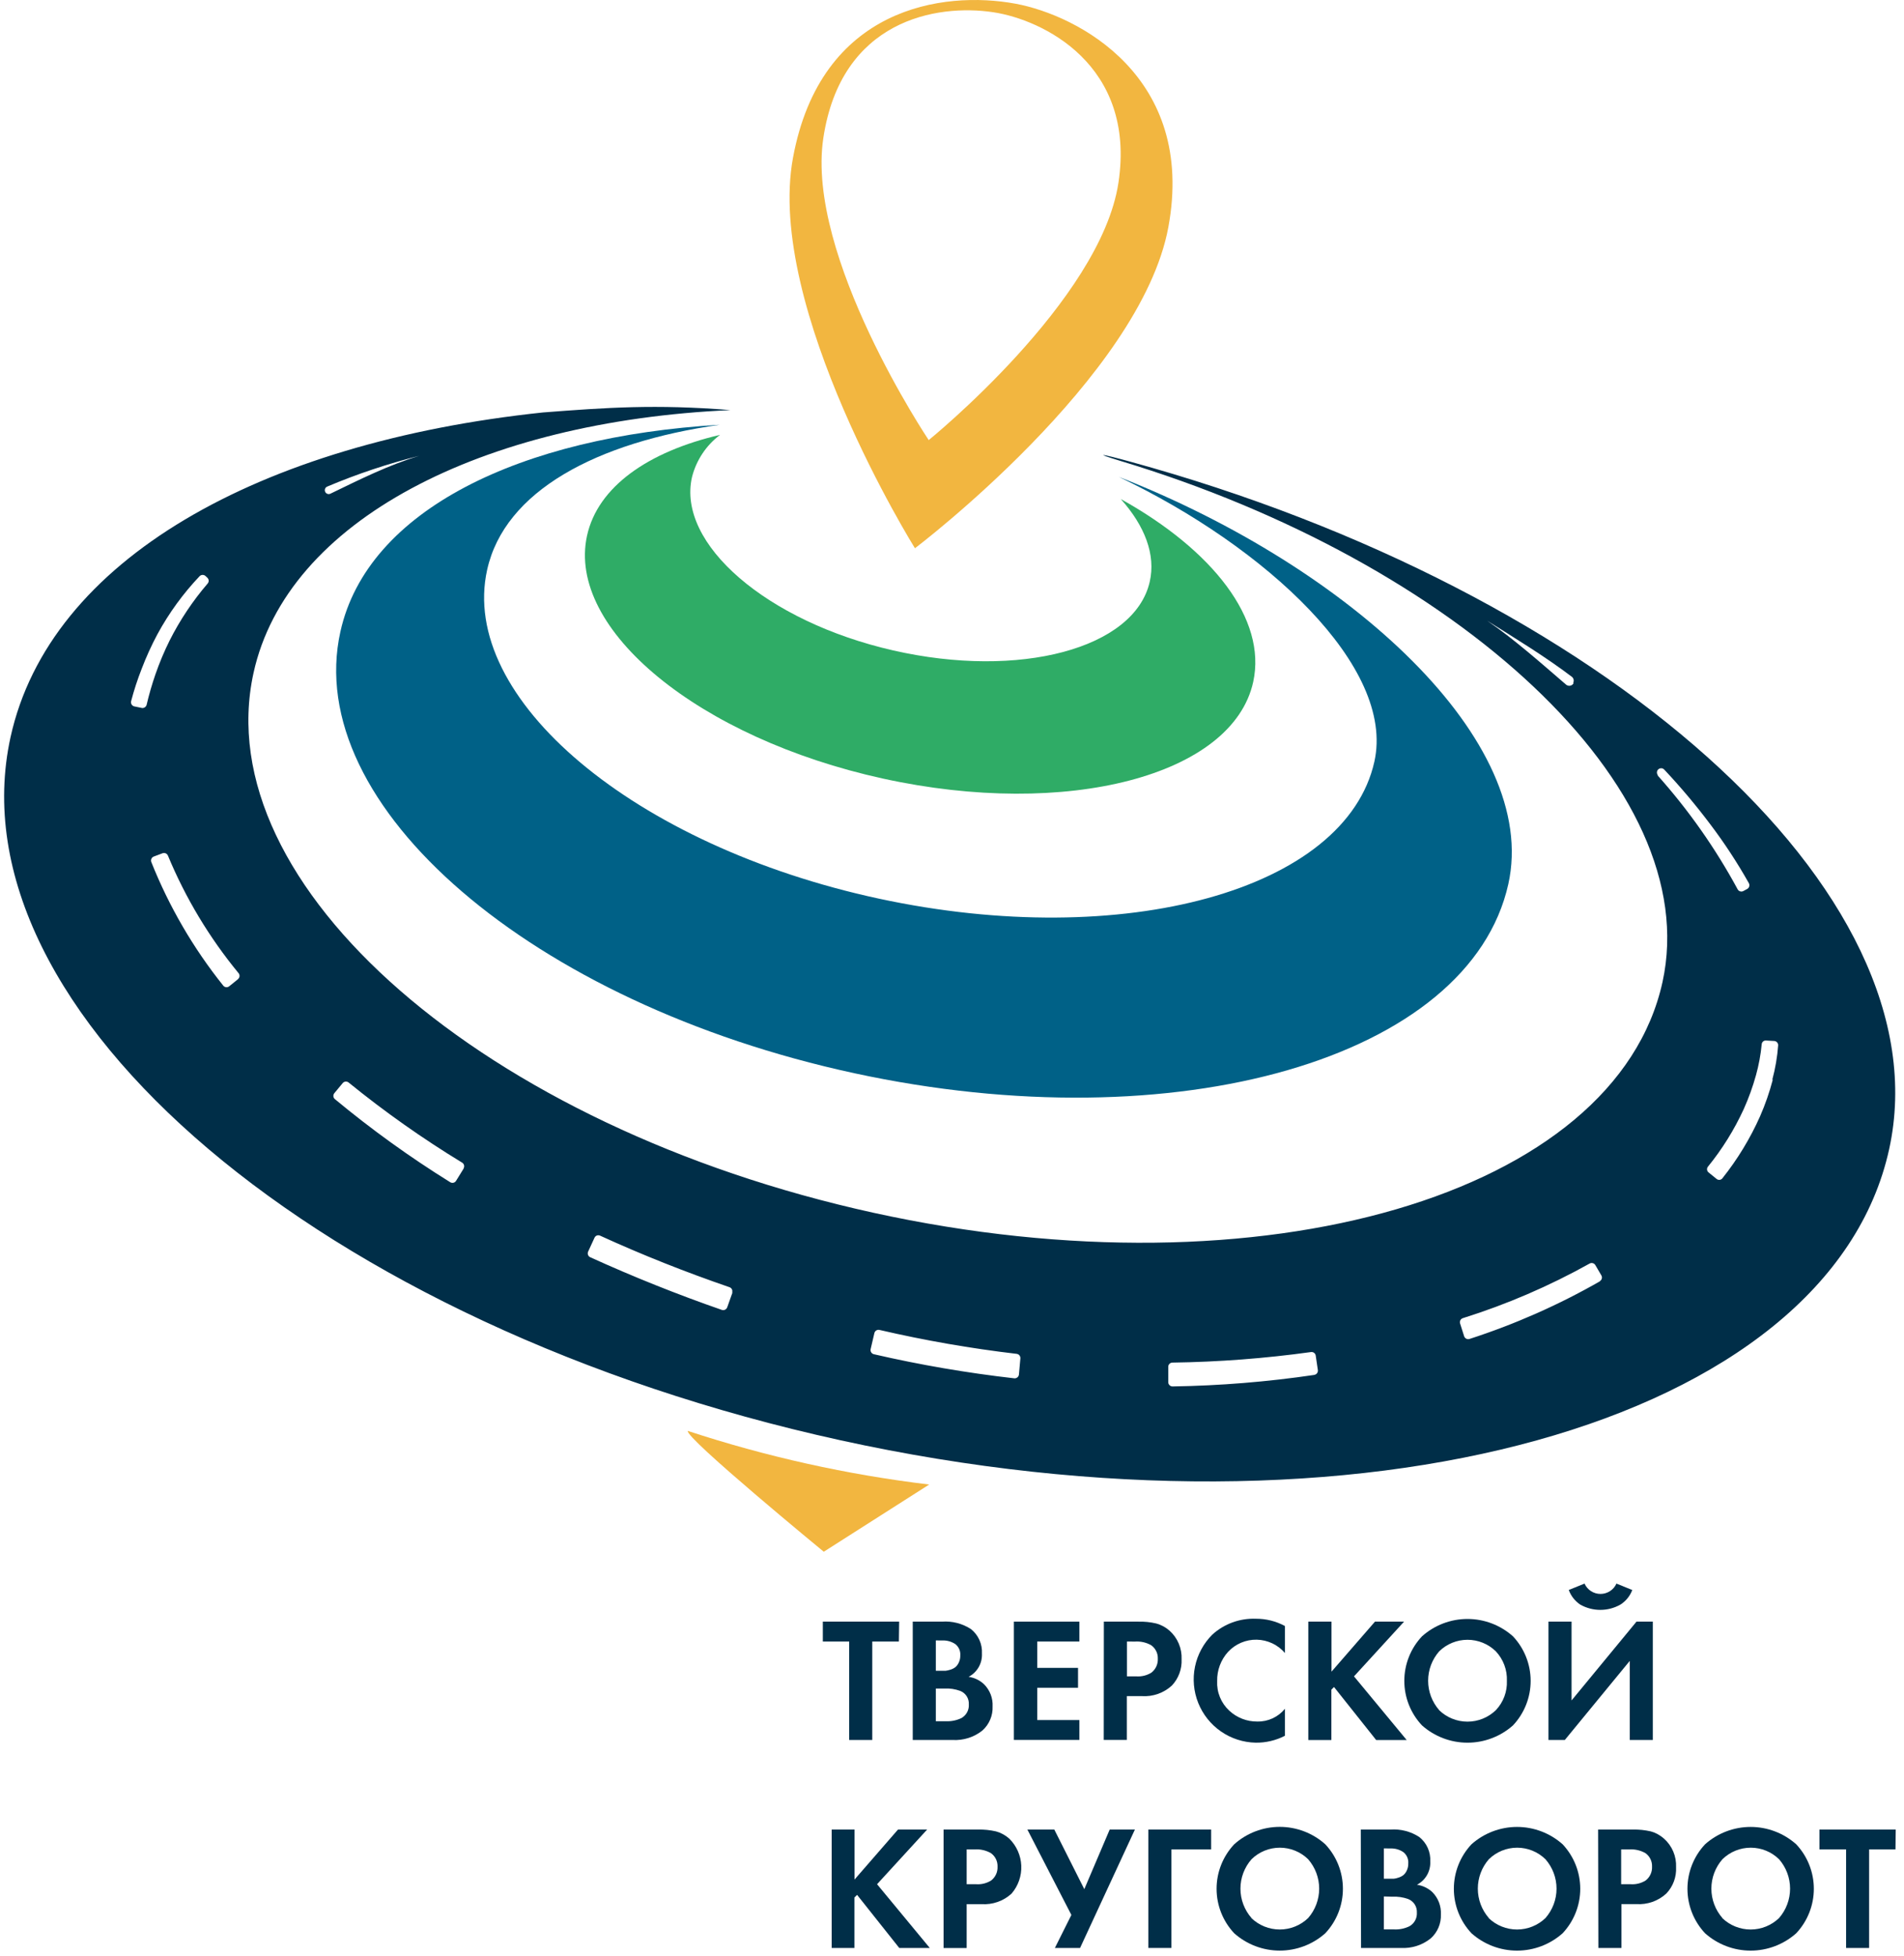 <?xml version="1.0" encoding="UTF-8"?> <svg xmlns="http://www.w3.org/2000/svg" width="183" height="188" viewBox="0 0 183 188" fill="none"> <path d="M107.544 45.835C121.636 52.547 134.123 64.073 132.097 73.192C129.341 85.553 108.02 91.43 84.48 86.364C60.94 81.297 44.071 67.112 46.822 54.756C48.504 47.187 57.313 42.506 69.166 40.824C50.049 41.949 35.323 48.986 32.719 60.694C28.991 77.412 51.102 96.43 82.099 103.137C113.096 109.845 141.23 101.709 144.969 84.97C148.018 71.261 129.853 54.579 107.544 45.835Z" fill="#006187"></path> <path d="M107.721 47.958C110.026 50.531 111.105 53.312 110.502 55.921C109.033 62.34 97.99 65.278 85.843 62.507C73.695 59.736 65.038 52.259 66.512 45.845C66.923 44.227 67.873 42.797 69.207 41.792C62.297 43.398 57.455 46.777 56.421 51.483C54.446 60.491 67.176 70.942 84.86 74.823C102.544 78.704 118.475 74.544 120.451 65.532C121.768 59.503 116.561 52.872 107.721 47.958Z" fill="#2FAC66"></path> <path d="M108.628 44.366C105.745 43.575 105.082 43.504 107.614 44.274C139.969 54.011 163.873 75.684 159.791 94.368C155.297 114.82 121.352 124.765 83.958 116.552C46.563 108.34 19.878 85.112 24.366 64.676C27.582 50.024 46.285 40.485 70.21 39.411C62.986 38.833 58.295 39.168 52.176 39.639C24.928 42.522 4.767 53.788 1.013 70.841C-4.782 97.23 30.941 127.485 80.797 138.418C130.653 149.35 175.778 136.822 181.573 110.443C187.013 85.619 153.808 56.742 108.628 44.366ZM31.463 46.757C34.326 45.548 37.278 44.562 40.292 43.808C37.354 44.685 34.533 46.103 31.767 47.441C31.721 47.464 31.672 47.478 31.621 47.482C31.57 47.486 31.518 47.479 31.47 47.462C31.422 47.445 31.378 47.418 31.34 47.383C31.302 47.349 31.272 47.307 31.252 47.26C31.231 47.213 31.22 47.163 31.219 47.112C31.219 47.061 31.229 47.01 31.248 46.963C31.268 46.916 31.297 46.873 31.334 46.838C31.371 46.802 31.415 46.775 31.463 46.757ZM13.576 68.024L12.912 67.888C12.858 67.876 12.807 67.853 12.762 67.821C12.717 67.789 12.678 67.748 12.65 67.7C12.621 67.653 12.602 67.6 12.594 67.545C12.586 67.49 12.589 67.434 12.603 67.381C12.88 66.327 13.219 65.29 13.617 64.275C14.052 63.133 14.559 62.02 15.136 60.942C16.237 58.915 17.6 57.041 19.189 55.369C19.266 55.293 19.369 55.25 19.477 55.25C19.586 55.25 19.689 55.293 19.766 55.369L19.928 55.521C20.005 55.592 20.051 55.69 20.057 55.794C20.062 55.898 20.027 56 19.959 56.078C18.52 57.754 17.29 59.598 16.296 61.57C15.778 62.614 15.326 63.691 14.944 64.792C14.607 65.763 14.322 66.75 14.088 67.751C14.056 67.855 13.984 67.942 13.889 67.993C13.793 68.045 13.68 68.056 13.576 68.024ZM22.887 94.094L22.031 94.783C21.989 94.818 21.94 94.843 21.888 94.859C21.836 94.874 21.782 94.879 21.728 94.873C21.674 94.866 21.622 94.85 21.575 94.823C21.528 94.796 21.486 94.76 21.453 94.718C18.576 91.124 16.248 87.124 14.544 82.848C14.524 82.797 14.515 82.743 14.516 82.689C14.518 82.635 14.53 82.582 14.552 82.532C14.574 82.483 14.606 82.438 14.645 82.401C14.685 82.364 14.731 82.335 14.782 82.316L15.633 81.997C15.73 81.964 15.837 81.97 15.93 82.012C16.024 82.054 16.099 82.13 16.139 82.225C17.833 86.307 20.122 90.116 22.932 93.527C22.966 93.568 22.991 93.615 23.006 93.666C23.021 93.717 23.026 93.771 23.021 93.823C23.015 93.876 22.999 93.927 22.973 93.974C22.948 94.02 22.913 94.061 22.872 94.094H22.887ZM44.568 112.292L43.833 113.482C43.805 113.528 43.768 113.568 43.725 113.6C43.681 113.631 43.632 113.654 43.58 113.666C43.527 113.678 43.473 113.68 43.42 113.671C43.367 113.662 43.316 113.643 43.271 113.614C39.398 111.209 35.695 108.541 32.187 105.63C32.146 105.596 32.112 105.554 32.087 105.506C32.063 105.459 32.048 105.407 32.043 105.354C32.038 105.301 32.044 105.247 32.06 105.196C32.076 105.146 32.102 105.098 32.136 105.057L32.942 104.085C33.011 104.003 33.109 103.952 33.215 103.943C33.321 103.933 33.427 103.966 33.509 104.034C36.968 106.845 40.613 109.418 44.421 111.735C44.512 111.791 44.577 111.881 44.602 111.986C44.627 112.09 44.609 112.2 44.552 112.292H44.568ZM70.402 124.212L69.896 125.636C69.86 125.735 69.787 125.817 69.693 125.864C69.599 125.911 69.49 125.92 69.389 125.889C65.1 124.4 60.879 122.711 56.725 120.823C56.627 120.777 56.552 120.694 56.515 120.593C56.478 120.491 56.483 120.379 56.528 120.281L57.141 118.949C57.162 118.9 57.194 118.856 57.233 118.82C57.272 118.784 57.317 118.755 57.367 118.737C57.417 118.719 57.471 118.71 57.524 118.713C57.577 118.715 57.629 118.728 57.678 118.751C61.73 120.605 65.894 122.252 70.119 123.706C70.219 123.74 70.301 123.813 70.347 123.908C70.394 124.003 70.401 124.112 70.367 124.212H70.402ZM97.934 132.095C97.928 132.149 97.912 132.202 97.886 132.249C97.86 132.297 97.825 132.339 97.782 132.373C97.74 132.407 97.691 132.432 97.639 132.447C97.587 132.462 97.532 132.466 97.478 132.46C92.941 131.944 88.438 131.171 83.988 130.145C83.935 130.132 83.884 130.109 83.839 130.077C83.795 130.044 83.757 130.003 83.729 129.956C83.7 129.909 83.682 129.856 83.674 129.802C83.667 129.747 83.67 129.691 83.684 129.638L84.039 128.118C84.051 128.064 84.073 128.013 84.106 127.968C84.138 127.923 84.179 127.885 84.227 127.857C84.274 127.828 84.327 127.81 84.382 127.802C84.437 127.795 84.492 127.799 84.546 127.814C88.89 128.822 93.287 129.588 97.716 130.109C97.822 130.122 97.919 130.176 97.985 130.259C98.051 130.343 98.082 130.449 98.071 130.555L97.934 132.095ZM126.342 132.131C121.824 132.798 117.267 133.169 112.7 133.24C112.646 133.241 112.593 133.231 112.543 133.211C112.493 133.191 112.447 133.161 112.409 133.124C112.37 133.086 112.339 133.041 112.318 132.991C112.297 132.942 112.286 132.889 112.285 132.835V131.356C112.284 131.303 112.294 131.25 112.314 131.201C112.334 131.152 112.363 131.107 112.4 131.069C112.438 131.032 112.482 131.002 112.531 130.981C112.58 130.961 112.632 130.95 112.685 130.95C117.141 130.887 121.589 130.548 126.003 129.937C126.055 129.929 126.109 129.932 126.161 129.945C126.212 129.958 126.261 129.981 126.303 130.014C126.345 130.046 126.381 130.086 126.408 130.132C126.435 130.178 126.452 130.229 126.459 130.282L126.666 131.685C126.676 131.791 126.644 131.898 126.577 131.981C126.51 132.064 126.413 132.118 126.307 132.131H126.342ZM153.783 123.133C149.801 125.411 145.594 127.27 141.23 128.681C141.128 128.711 141.018 128.701 140.923 128.651C140.829 128.602 140.757 128.518 140.723 128.417L140.333 127.186C140.302 127.084 140.311 126.973 140.361 126.879C140.41 126.784 140.495 126.712 140.597 126.68C144.828 125.352 148.912 123.593 152.785 121.431C152.877 121.379 152.986 121.366 153.088 121.393C153.19 121.42 153.278 121.487 153.332 121.578L153.925 122.591C153.972 122.687 153.981 122.797 153.947 122.899C153.914 123 153.842 123.084 153.747 123.133H153.783ZM151.25 65.643C151.218 65.708 151.172 65.764 151.116 65.809C151.059 65.853 150.993 65.883 150.922 65.898C150.852 65.913 150.779 65.911 150.709 65.893C150.64 65.876 150.575 65.842 150.52 65.795C148.165 63.769 145.455 61.362 142.922 59.645C145.551 61.291 148.595 63.151 151.093 65.055C151.175 65.127 151.23 65.224 151.248 65.331C151.267 65.438 151.248 65.549 151.194 65.643H151.25ZM159.355 74.509C159.283 74.428 159.246 74.322 159.252 74.215C159.258 74.107 159.307 74.006 159.388 73.934C159.468 73.862 159.574 73.825 159.682 73.831C159.79 73.837 159.891 73.886 159.963 73.967C161.517 75.62 162.98 77.357 164.345 79.17C165.721 80.984 166.971 82.89 168.088 84.874C168.115 84.922 168.131 84.974 168.137 85.029C168.143 85.083 168.138 85.138 168.123 85.19C168.107 85.243 168.081 85.291 168.047 85.334C168.012 85.376 167.969 85.411 167.921 85.436L167.556 85.634C167.509 85.659 167.457 85.674 167.404 85.678C167.351 85.683 167.298 85.677 167.247 85.661C167.196 85.645 167.149 85.62 167.108 85.585C167.067 85.551 167.034 85.509 167.009 85.462C164.877 81.524 162.293 77.848 159.309 74.509H159.355ZM170.388 103.76C170.074 104.959 169.668 106.131 169.172 107.266C168.222 109.403 167.003 111.41 165.545 113.239C165.513 113.28 165.473 113.315 165.427 113.34C165.382 113.366 165.331 113.382 165.279 113.388C165.227 113.393 165.175 113.388 165.125 113.373C165.075 113.358 165.028 113.333 164.988 113.3L164.208 112.667C164.129 112.601 164.079 112.506 164.07 112.404C164.06 112.301 164.092 112.199 164.157 112.12C165.534 110.425 166.692 108.562 167.602 106.577C168.073 105.527 168.464 104.444 168.772 103.335C169.044 102.359 169.229 101.36 169.324 100.351C169.332 100.251 169.379 100.157 169.454 100.091C169.53 100.025 169.629 99.991 169.729 99.996L170.53 100.042C170.634 100.049 170.732 100.096 170.802 100.173C170.872 100.251 170.909 100.353 170.905 100.457C170.822 101.574 170.634 102.68 170.342 103.76H170.388Z" fill="#002E48"></path> <path d="M97.605 0.356C90.619 -0.935 78.892 0.701 76.218 15.155C73.543 29.608 87.939 52.689 87.939 52.689C87.939 52.689 109.625 36.275 112.295 21.826C114.965 7.378 103.618 1.471 97.605 0.356ZM107.498 17.556C105.791 28.909 89.262 42.294 89.262 42.294C89.262 42.294 77.428 24.638 79.13 13.285C80.832 1.932 89.981 0.346 95.472 1.177C100.198 1.886 109.21 6.203 107.498 17.556Z" fill="#F2B640"></path> <path d="M86.395 157.755H83.837V167.218H81.618V157.755H79.085V155.845H86.42L86.395 157.755Z" fill="#002E48"></path> <path d="M87.727 155.845H90.538C91.519 155.773 92.495 156.024 93.32 156.559C93.672 156.839 93.952 157.198 94.136 157.608C94.32 158.018 94.403 158.466 94.378 158.915C94.4 159.371 94.291 159.824 94.064 160.22C93.837 160.615 93.501 160.938 93.097 161.149C93.653 161.228 94.172 161.477 94.581 161.864C94.859 162.142 95.076 162.475 95.218 162.843C95.359 163.21 95.422 163.603 95.401 163.996C95.419 164.428 95.34 164.859 95.172 165.257C95.004 165.656 94.75 166.012 94.429 166.302C93.615 166.954 92.588 167.28 91.546 167.218H87.727V155.845ZM89.946 157.649V160.567H90.888C91.034 160.547 91.178 160.515 91.319 160.47C91.489 160.423 91.65 160.346 91.795 160.242C91.944 160.123 92.064 159.97 92.144 159.797C92.251 159.576 92.304 159.333 92.296 159.087C92.312 158.881 92.277 158.675 92.194 158.486C92.111 158.297 91.982 158.131 91.82 158.003C91.457 157.76 91.026 157.637 90.589 157.654L89.946 157.649ZM89.946 162.274V165.415H90.898C91.423 165.443 91.946 165.336 92.418 165.106C92.645 164.974 92.831 164.781 92.955 164.55C93.078 164.318 93.134 164.056 93.117 163.794C93.132 163.517 93.06 163.242 92.91 163.009C92.76 162.776 92.54 162.597 92.281 162.497C91.794 162.321 91.278 162.246 90.761 162.274H89.946Z" fill="#002E48"></path> <path d="M103.744 155.845V157.755H99.692V160.288H103.613V162.198H99.692V165.303H103.744V167.213H97.448V155.845H103.744Z" fill="#002E48"></path> <path d="M106.095 155.845H109.403C109.986 155.83 110.568 155.889 111.135 156.022C111.606 156.152 112.041 156.388 112.407 156.711C112.792 157.055 113.095 157.479 113.296 157.954C113.496 158.429 113.589 158.942 113.567 159.457C113.589 159.921 113.518 160.384 113.357 160.819C113.196 161.255 112.949 161.653 112.63 161.99C112.242 162.345 111.787 162.617 111.292 162.791C110.797 162.965 110.271 163.038 109.747 163.003H108.304V167.213H106.085L106.095 155.845ZM108.314 157.755V161.104H109.216C109.726 161.14 110.235 161.014 110.669 160.744C110.87 160.587 111.031 160.384 111.137 160.152C111.244 159.92 111.294 159.666 111.282 159.412C111.293 159.16 111.24 158.91 111.129 158.683C111.019 158.457 110.854 158.261 110.649 158.115C110.173 157.843 109.626 157.72 109.079 157.76L108.314 157.755Z" fill="#002E48"></path> <path d="M123.5 164.219V166.813C122.631 167.262 121.666 167.489 120.689 167.477C119.495 167.453 118.335 167.079 117.353 166.4C116.371 165.721 115.611 164.768 115.167 163.66C114.723 162.552 114.615 161.338 114.856 160.169C115.098 159 115.678 157.928 116.525 157.086C117.665 156.052 119.166 155.507 120.704 155.566C121.68 155.56 122.642 155.8 123.5 156.266V158.859C123.164 158.467 122.75 158.15 122.283 157.93C121.816 157.709 121.308 157.589 120.792 157.579C120.276 157.568 119.763 157.667 119.288 157.869C118.813 158.07 118.386 158.37 118.034 158.748C117.339 159.515 116.964 160.519 116.986 161.555C116.96 162.084 117.05 162.613 117.251 163.104C117.451 163.595 117.757 164.036 118.146 164.397C118.876 165.079 119.841 165.454 120.841 165.445C121.348 165.457 121.851 165.352 122.312 165.14C122.773 164.927 123.179 164.612 123.5 164.219Z" fill="#002E48"></path> <path d="M127.974 155.845V160.653L132.153 155.845H134.949L130.137 161.104L135.202 167.223H132.269L128.217 162.127L127.963 162.38V167.223H125.745V155.845H127.974Z" fill="#002E48"></path> <path d="M136.671 157.258C137.874 156.182 139.431 155.587 141.045 155.587C142.659 155.587 144.216 156.182 145.419 157.258C146.509 158.416 147.116 159.947 147.116 161.537C147.116 163.127 146.509 164.657 145.419 165.815C144.214 166.886 142.658 167.478 141.045 167.478C139.433 167.478 137.876 166.886 136.671 165.815C135.581 164.657 134.974 163.127 134.974 161.537C134.974 159.947 135.581 158.416 136.671 157.258ZM138.317 164.351C139.049 165.059 140.027 165.456 141.045 165.456C142.063 165.456 143.042 165.059 143.773 164.351C144.129 163.975 144.406 163.532 144.588 163.047C144.77 162.563 144.853 162.046 144.832 161.529C144.851 161.01 144.767 160.493 144.584 160.006C144.401 159.52 144.124 159.075 143.768 158.697C143.041 157.986 142.065 157.588 141.048 157.588C140.031 157.588 139.054 157.986 138.327 158.697C137.641 159.479 137.263 160.484 137.263 161.524C137.263 162.564 137.641 163.569 138.327 164.351H138.317Z" fill="#002E48"></path> <path d="M148.829 155.845H151.047V163.419L157.288 155.845H158.859V167.218H156.64V159.619L150.399 167.218H148.829V155.845ZM150.774 152.805L152.294 152.187C152.426 152.484 152.642 152.735 152.914 152.911C153.186 153.088 153.504 153.182 153.828 153.182C154.153 153.182 154.47 153.088 154.743 152.911C155.015 152.735 155.231 152.484 155.363 152.187L156.883 152.805C156.666 153.382 156.268 153.872 155.748 154.204C155.158 154.539 154.492 154.715 153.813 154.715C153.135 154.715 152.468 154.539 151.878 154.204C151.38 153.869 151 153.387 150.789 152.826L150.774 152.805Z" fill="#002E48"></path> <path d="M82.129 175.826V180.633L86.309 175.826H89.11L84.297 181.079L89.363 187.204H86.43L82.378 182.103L82.119 182.356V187.204H79.936V175.826H82.129Z" fill="#002E48"></path> <path d="M90.69 175.826H94.003C94.584 175.813 95.164 175.873 95.73 176.003C96.202 176.134 96.637 176.371 97.002 176.697C97.703 177.385 98.117 178.314 98.158 179.295C98.2 180.276 97.866 181.237 97.225 181.981C96.838 182.336 96.383 182.609 95.887 182.783C95.392 182.957 94.866 183.029 94.342 182.994H92.909V187.209H90.69V175.826ZM92.909 177.736V181.079H93.815C94.324 181.116 94.832 180.99 95.264 180.72C95.465 180.564 95.626 180.362 95.733 180.131C95.84 179.9 95.889 179.646 95.877 179.392C95.887 179.141 95.835 178.89 95.724 178.664C95.614 178.437 95.449 178.242 95.244 178.095C94.77 177.822 94.225 177.697 93.679 177.736H92.909Z" fill="#002E48"></path> <path d="M98.745 175.826H101.333L104.216 181.555L106.657 175.826H109.079L103.81 187.204H101.389L102.974 184.033L98.745 175.826Z" fill="#002E48"></path> <path d="M116.408 175.826V177.736H112.589V187.204H110.37V175.826H116.408Z" fill="#002E48"></path> <path d="M118.627 177.239C119.83 176.163 121.387 175.568 123.001 175.568C124.615 175.568 126.173 176.163 127.375 177.239C128.465 178.397 129.072 179.927 129.072 181.517C129.072 183.108 128.465 184.638 127.375 185.796C126.17 186.867 124.614 187.459 123.001 187.459C121.389 187.459 119.832 186.867 118.627 185.796C117.537 184.638 116.93 183.108 116.93 181.517C116.93 179.927 117.537 178.397 118.627 177.239ZM120.273 184.332C121.007 185.037 121.984 185.43 123.001 185.43C124.018 185.43 124.996 185.037 125.729 184.332C126.413 183.549 126.79 182.544 126.79 181.505C126.79 180.465 126.413 179.461 125.729 178.678C125.002 177.967 124.026 177.569 123.009 177.569C121.992 177.569 121.016 177.967 120.289 178.678C119.603 179.46 119.224 180.465 119.224 181.505C119.224 182.545 119.603 183.55 120.289 184.332H120.273Z" fill="#002E48"></path> <path d="M130.79 175.826H133.632C134.61 175.754 135.585 176.005 136.408 176.54C136.761 176.819 137.041 177.178 137.225 177.588C137.41 177.998 137.492 178.447 137.467 178.896C137.49 179.351 137.382 179.804 137.156 180.2C136.93 180.596 136.594 180.919 136.19 181.13C136.746 181.211 137.264 181.46 137.674 181.844C137.951 182.124 138.166 182.458 138.306 182.825C138.446 183.192 138.509 183.584 138.49 183.977C138.507 184.409 138.429 184.84 138.261 185.238C138.092 185.637 137.839 185.993 137.517 186.282C136.704 186.937 135.677 187.266 134.635 187.204H130.815L130.79 175.826ZM133.009 177.634V180.552H133.632H133.951C134.096 180.538 134.239 180.505 134.377 180.456C134.547 180.409 134.708 180.331 134.853 180.228C135.003 180.11 135.123 179.957 135.202 179.782C135.309 179.563 135.361 179.322 135.354 179.078C135.37 178.872 135.336 178.665 135.252 178.476C135.169 178.287 135.041 178.121 134.878 177.994C134.518 177.749 134.088 177.626 133.652 177.644L133.009 177.634ZM133.009 182.255V185.421H133.961C134.486 185.451 135.009 185.345 135.481 185.112C135.708 184.98 135.894 184.787 136.018 184.556C136.141 184.324 136.197 184.062 136.18 183.8C136.195 183.523 136.122 183.249 135.972 183.016C135.822 182.783 135.602 182.604 135.344 182.503C134.858 182.328 134.341 182.252 133.824 182.28L133.009 182.255Z" fill="#002E48"></path> <path d="M141.432 177.239C142.638 176.167 144.195 175.574 145.809 175.574C147.423 175.574 148.98 176.167 150.186 177.239C151.276 178.397 151.883 179.927 151.883 181.518C151.883 183.108 151.276 184.638 150.186 185.796C148.98 186.868 147.423 187.461 145.809 187.461C144.195 187.461 142.638 186.868 141.432 185.796C140.342 184.638 139.735 183.108 139.735 181.518C139.735 179.927 140.342 178.397 141.432 177.239ZM143.079 184.332C143.813 185.037 144.791 185.431 145.809 185.431C146.827 185.431 147.805 185.037 148.539 184.332C149.225 183.55 149.604 182.545 149.604 181.505C149.604 180.465 149.225 179.46 148.539 178.678C147.812 177.967 146.836 177.569 145.819 177.569C144.802 177.569 143.826 177.967 143.099 178.678C142.416 179.461 142.039 180.465 142.039 181.505C142.039 182.544 142.416 183.548 143.099 184.332H143.079Z" fill="#002E48"></path> <path d="M153.601 175.826H156.934C157.516 175.813 158.098 175.873 158.666 176.003C159.136 176.135 159.569 176.372 159.933 176.697C160.318 177.04 160.622 177.464 160.823 177.939C161.024 178.414 161.116 178.928 161.093 179.443C161.117 179.907 161.047 180.371 160.886 180.806C160.724 181.242 160.476 181.64 160.156 181.976C159.768 182.331 159.314 182.604 158.818 182.778C158.323 182.952 157.797 183.024 157.273 182.989H155.84V187.204H153.626L153.601 175.826ZM155.814 177.736V181.079H156.721C157.23 181.116 157.737 180.99 158.17 180.72C158.371 180.564 158.532 180.362 158.638 180.131C158.745 179.9 158.795 179.646 158.783 179.392C158.794 179.141 158.742 178.891 158.632 178.665C158.523 178.438 158.358 178.243 158.155 178.095C157.678 177.823 157.132 177.698 156.584 177.736H155.814Z" fill="#002E48"></path> <path d="M163.883 177.239C165.089 176.167 166.646 175.574 168.26 175.574C169.874 175.574 171.431 176.167 172.637 177.239C173.727 178.397 174.334 179.927 174.334 181.518C174.334 183.108 173.727 184.638 172.637 185.796C171.431 186.868 169.874 187.461 168.26 187.461C166.646 187.461 165.089 186.868 163.883 185.796C162.793 184.638 162.187 183.108 162.187 181.518C162.187 179.927 162.793 178.397 163.883 177.239ZM165.53 184.332C166.264 185.037 167.242 185.431 168.26 185.431C169.278 185.431 170.256 185.037 170.99 184.332C171.674 183.548 172.05 182.544 172.05 181.505C172.05 180.465 171.674 179.461 170.99 178.678C170.264 177.967 169.287 177.569 168.27 177.569C167.253 177.569 166.277 177.967 165.55 178.678C164.864 179.46 164.486 180.465 164.486 181.505C164.486 182.545 164.864 183.55 165.55 184.332H165.53Z" fill="#002E48"></path> <path d="M182.181 177.736H179.648V187.204H177.434V177.736H174.876V175.826H182.206L182.181 177.736Z" fill="#002E48"></path> <path d="M66.112 137.516C65.767 138.109 79.176 149.127 79.176 149.127L89.308 142.668C81.424 141.722 73.654 139.997 66.112 137.516Z" fill="#F2B640"></path> </svg> 